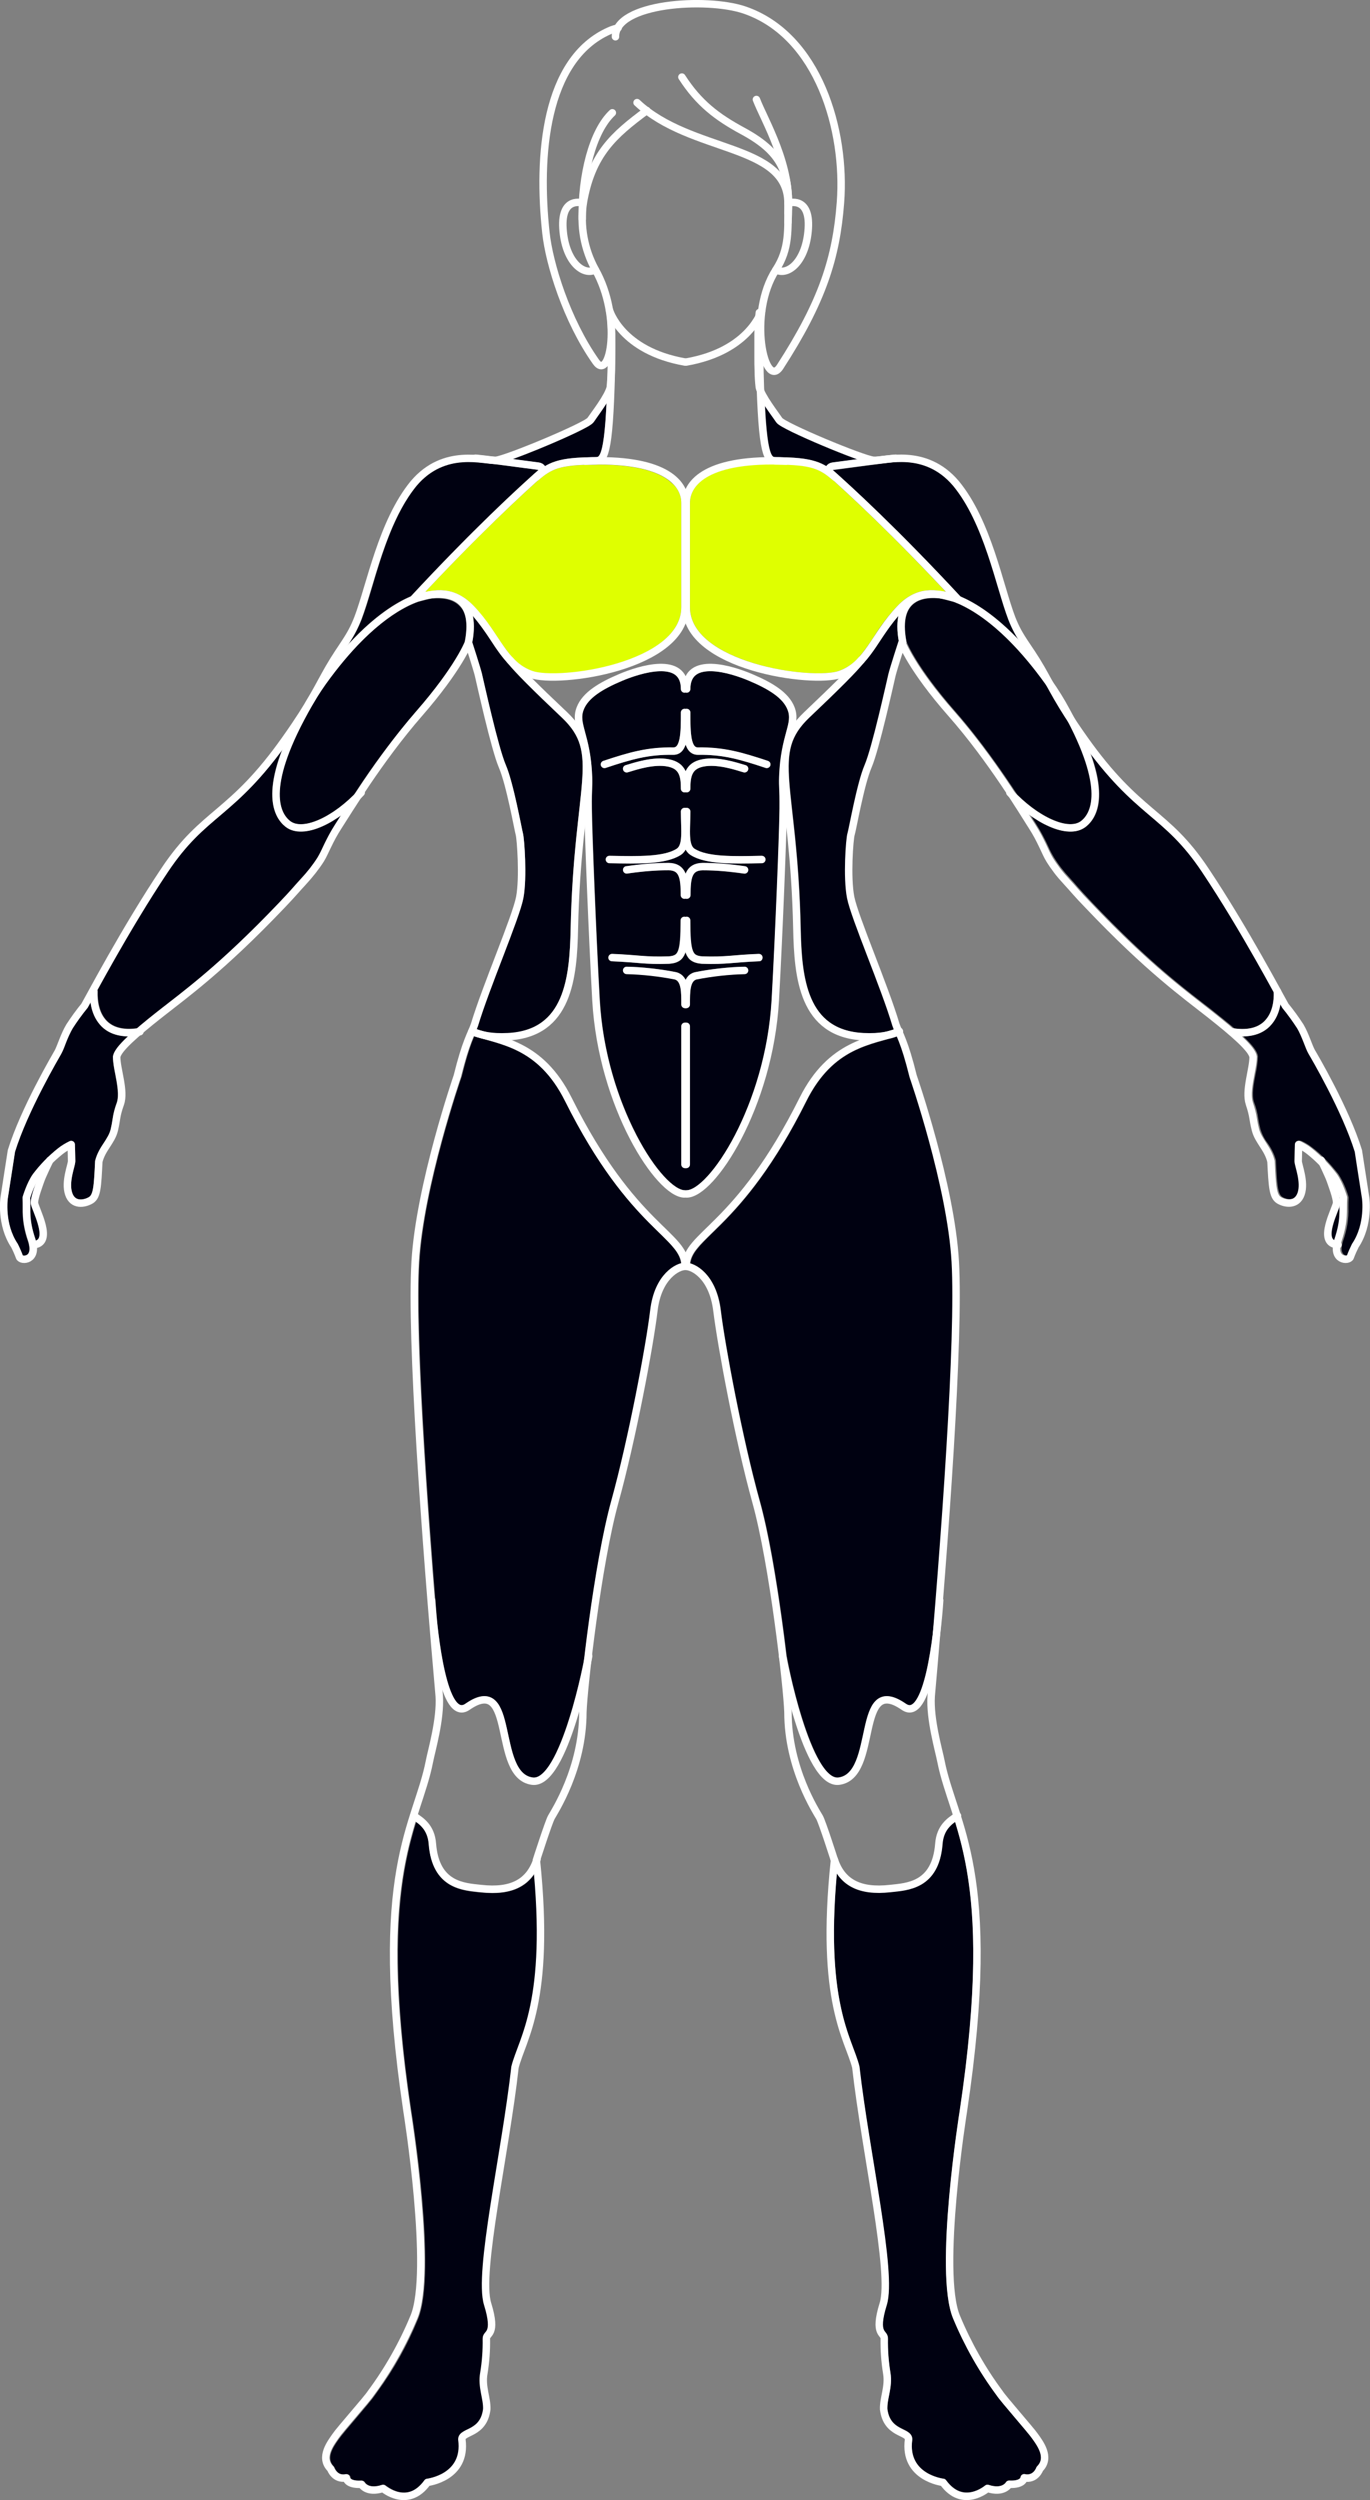 <?xml version="1.0" encoding="utf-8"?>
<!-- Generator: Adobe Illustrator 19.2.1, SVG Export Plug-In . SVG Version: 6.00 Build 0)  -->
<svg version="1.1" id="Layer_1" xmlns="http://www.w3.org/2000/svg" xmlns:xlink="http://www.w3.org/1999/xlink" x="0px" y="0px"
	 viewBox="0 0 660 1203.6" style="enable-background:new 0 0 660 1203.6;" xml:space="preserve">
<rect x="0" y="0" width="660" height="1203.6" fill="#808080" stroke="none"/>
<style type="text/css">
	.st0{fill:#000111;}
	.st1{fill:none;stroke:#FFFFFF;stroke-width:3.58;stroke-linecap:round;stroke-linejoin:round;}
	.st2{fill:#DFFF00;}
</style>
<title>figure-front-hip-thrust</title>
<g id="calves">
	<path class="st0" d="M499.7,1187.4c-0.2,0.2-0.3,0.4-0.4,0.6c-0.8,2.3-3.1,3.6-5.4,3.1c-0.6-0.2-1.1,0-1.6,0.3
		c-0.4,0.3-0.6,0.8-0.6,1.3c-0.2,0.6-1.5,1.7-5.4,1.5c-0.7,0-1.3,0.3-1.7,0.9c-0.1,0.1-2,3.3-8.2,1.2c-0.6-0.2-1.3-0.1-1.8,0.3
		c0,0-4.6,3.9-10,3.3c-3.3-0.4-6.2-2.4-8.8-5.9c-0.3-0.4-0.8-0.7-1.3-0.7c-0.1,0-7.9-1-12.2-6.5c-2.5-3.2-3.5-7.3-2.8-12.3v-0.2
		c0.1-2.6-2.3-3.8-4.4-4.8c-3-1.5-6.8-3.3-7.6-9.9c0-2.2,0.3-4.4,0.8-6.5c0.6-3.3,1.4-6.9,0.6-11.1c-0.9-5.4-1.3-10.8-1.2-16.2
		c0-1.1-0.4-2.2-1.2-3c-1-1.2-2.5-3.1,0.6-13.2s-1.2-36.8-6.2-67.7c-2.6-16-5.3-32.5-7-47.1v-0.2c-0.8-2.8-1.7-5.7-2.8-8.4
		c-4.7-12.7-12.5-33.5-8-84.3c4.1,6.2,10.8,9.2,20.2,9.2c1.8,0,3.7-0.1,5.8-0.3l1.2-0.1c8.3-0.9,22.2-2.4,23.7-23
		c0.2-4.4,2.5-8.4,6.1-10.8c7.3,23.8,14.3,59,2.3,139.2c-0.5,3.2-12.4,78.1-3.2,100.1c5.2,12.5,11.8,24.3,19.7,35.2
		c0.5,0.8,1,1.3,1.2,1.7c1,1.5,4.7,5.9,8.7,10.6c3.6,4.2,7.2,8.5,8.2,9.9c0.2,0.3,0.4,0.5,0.6,0.8
		C500.7,1178.7,503.5,1183.6,499.7,1187.4L499.7,1187.4L499.7,1187.4z"/>
	<path class="st0" d="M249.4,986.3c-1.1,2.7-2.1,5.5-2.8,8.4c0,0.1,0,0.2-0.1,0.2c-1.6,14.5-4.3,31.1-6.9,47.1
		c-5,30.8-9.4,57.5-6.2,67.7s1.5,12,0.6,13.2c-0.8,0.8-1.2,1.9-1.2,3c0.1,5.4-0.3,10.8-1.2,16.2c-0.7,4.2,0,7.8,0.6,11.1
		c0.5,2.1,0.8,4.3,0.8,6.5c-0.8,6.6-4.6,8.4-7.6,9.9c-2.1,1-4.4,2.2-4.4,4.8v0.2c0.7,5-0.3,9.1-2.8,12.3c-4.4,5.5-12.2,6.4-12.2,6.5
		c-0.5,0.1-1,0.3-1.3,0.7c-2.6,3.5-5.5,5.5-8.7,5.9c-5.3,0.6-9.9-3.3-10-3.3c-0.5-0.4-1.2-0.6-1.8-0.3c-6.2,2.1-8.1-1-8.2-1.1
		c-0.3-0.6-1-1-1.7-0.9c-3.9,0.2-5.2-0.8-5.4-1.5c0-0.5-0.2-1-0.6-1.3c-0.5-0.4-1-0.5-1.6-0.3c-3.8,0.8-5.2-2.7-5.4-3.1
		c-0.1-0.3-0.2-0.5-0.4-0.7c-3.8-3.8-0.9-8.7,2.1-12.9c0.2-0.3,0.4-0.6,0.6-0.8c1-1.4,4.6-5.7,8.2-9.9c4-4.7,7.7-9.1,8.7-10.6
		c0.3-0.4,0.7-1,1.2-1.7c8-10.9,14.6-22.7,19.7-35.2c9.2-21.9-2.7-96.9-3.2-100c-12-80.2-5-115.4,2.3-139.2c3.7,2.3,6,6.4,6.1,10.8
		c1.6,20.7,15.5,22.1,23.7,23l1.2,0.1c1.9,0.2,3.9,0.3,5.8,0.3c9.4,0,16-3,20.2-9.2C261.9,952.9,254.1,973.7,249.4,986.3
		L249.4,986.3L249.4,986.3z"/>
</g>
<g id="quads">
	<path class="st0" d="M450.9,770.3c-0.3,3-0.5,6.1-0.7,9v0.2c-1.9,19.6-5.9,38.9-11.1,41.3c-0.5,0.3-1.3,0.4-2.6-0.5
		c-4.9-3.3-8.8-4.4-11.9-3.2c-5.3,2-7,9.8-8.7,18c-2.1,9.7-4.2,19.7-11.8,20.7c-10.1,1.4-20.8-35.2-25.1-58.7l0,0
		c-2.8-23.4-7.5-55.3-12.9-74.5c-8.3-29.8-16.8-75-18.8-91.8c-1.8-14.9-9.8-21.2-14.7-22.5c0.6-4.9,4.3-8.5,10.6-14.7
		c10-9.7,26.6-26,45.3-63.4c11.1-22.2,25.8-26.2,38.8-29.8c0.2-0.1,0.5-0.1,0.7-0.2l0,0c1.3-0.2,2.6-0.6,3.8-1.1l0,0
		c0.2,0,0.3-0.1,0.5-0.1c1.5,3.5,3.4,8.6,6.1,19.6v0.2c0.2,0.5,18.1,52.6,20.2,88.8C460.5,639.7,455.4,714.6,450.9,770.3
		L450.9,770.3L450.9,770.3z"/>
	<path class="st0" d="M328.1,608.2c-4.9,1.4-12.9,7.6-14.7,22.5c-2,16.8-10.5,62-18.8,91.8c-5.3,19.2-10.1,51-12.9,74.5v0.1
		c-4.3,23.5-15,60.1-25.1,58.7c-7.6-1-9.7-11-11.8-20.7c-1.8-8.2-3.4-15.9-8.7-18c-3.2-1.2-7.1-0.2-11.9,3.2
		c-0.7,0.6-1.7,0.8-2.6,0.5c-5.2-2.4-9.1-21.5-11.1-41v-0.3c-4.6-56.4-10.4-138-8.4-172c2.1-36.3,20-88.3,20.2-88.8
		c0-0.1,0-0.1,0.1-0.2c2.7-11,4.6-16.1,6.1-19.6c0.2,0,0.3,0.1,0.5,0.1h0.1c1.2,0.4,2.5,0.8,3.8,1.1l0,0c0.2,0.1,0.5,0.1,0.7,0.2
		c13,3.6,27.7,7.6,38.8,29.8c18.7,37.4,35.4,53.7,45.3,63.4C323.8,599.7,327.5,603.3,328.1,608.2L328.1,608.2L328.1,608.2z"/>
</g>
<g id="obliques">
	<path class="st0" d="M430.2,493.8c0.2,0.6,0.4,1.2,0.7,1.8c-0.1,0-0.3,0.1-0.4,0.1l0,0c-1.1,0.3-2.2,0.6-3.4,1l0,0
		c-3.6,0.7-7.3,0.9-10.9,0.7c-27.1-1.3-29.9-25.5-30.4-50.3c-0.5-24.6-2.5-42.6-4-55.8c-2.8-25.1-3.8-34.5,8.3-46
		c14.9-14.1,22.2-21.5,26.2-26.4l0,0c2.8-3.2,5.4-6.7,7.6-10.3c2.7-4.2,5.6-8.3,8.9-12.1c-0.3,1.7-0.5,3.4-0.5,5.1
		c0,2.5,0.3,5,0.8,7.5c-0.7,2.2-4,12.3-4.7,15.3c-0.1,0.7-0.3,1.3-0.5,2c-5.1,22.6-8.8,36.6-11,41.6c-2.9,6.8-5.8,21-7.4,28.7
		c-0.4,2-0.8,3.8-0.9,4.3c-0.7,2.4-2.1,21.3-0.2,31.2c1,5.2,5.3,16.3,10.2,29.1C423,473,427.6,485,430.2,493.8L430.2,493.8
		L430.2,493.8z"/>
	<path class="st0" d="M278.9,391.4c-1.5,13.2-3.5,31.2-4,55.8s-3.3,49-30.4,50.3c-3.6,0.2-7.3,0-10.9-0.7h-0.1
		c-1.2-0.3-2.3-0.6-3.4-1H230c-0.1,0-0.3-0.1-0.4-0.1c0.2-0.6,0.5-1.2,0.7-1.9c2.6-8.7,7.2-20.8,11.6-32.4
		c4.9-12.9,9.2-23.9,10.2-29.1c1.9-10,0.5-28.8-0.2-31.2c-0.1-0.4-0.5-2.2-0.9-4.3c-1.6-7.6-4.5-21.9-7.4-28.7
		c-2.2-5-5.9-19-11-41.6c-0.2-0.7-0.3-1.3-0.4-2c-0.7-3-4-13.1-4.7-15.3c0.9-4.1,1-8.4,0.3-12.6c3.2,3.8,6.2,7.9,8.9,12.1
		c2.2,3.6,4.8,7.1,7.6,10.3l0.1,0.1l0.1,0.1c4,4.9,11.4,12.3,26.2,26.4C282.7,356.9,281.7,366.3,278.9,391.4L278.9,391.4
		L278.9,391.4z"/>
</g>
<g id="abdominals">
	<path class="st0" d="M378.7,352.6c1.3-4.7,2-7.5,0.7-10.9c-2-5.1-7.7-9.4-18.6-14c-8.7-3.7-19.9-6.4-25.1-3.1
		c-2.1,1.4-3.1,3.7-3.1,7.1c0,1-0.8,1.8-1.8,1.8l0,0l0,0c-0.2,0-0.4,0-0.5-0.1c-0.2,0-0.3,0.1-0.5,0.1c-1,0-1.8-0.8-1.8-1.8l0,0l0,0
		c0-3.4-1-5.7-3.1-7.1c-5.2-3.3-16.3-0.5-25.1,3.1c-10.9,4.6-16.7,8.9-18.6,14c-1.3,3.4-0.5,6.2,0.7,10.9c2,7,3.2,14.2,3.4,21.4
		c0.1,2.6,0,3.8,0,5.5s-0.2,4.3-0.1,9.8c0.1,11.3,2,59.8,3.8,92.1c1.3,22.7,7.3,44.9,17.7,65.1c9,17.4,18.5,26.5,23.2,26.5
		c0.2,0,0.4,0,0.5,0.1c0.2,0,0.3-0.1,0.5-0.1c4.7,0,14.1-9.1,23.2-26.5c10.4-20.2,16.4-42.4,17.7-65.1c1.8-32.4,3.8-80.9,3.8-92.1
		c0-5.6-0.1-8-0.1-9.8c-0.1-1.8-0.1-3.7,0-5.5C375.7,366.8,376.8,359.6,378.7,352.6z M332.4,560.6c0,1-0.8,1.8-1.8,1.8l0,0H330
		c-1,0-1.8-0.8-1.8-1.8l0,0l0,0v-66.5c0-1,0.8-1.8,1.8-1.8l0,0h0.6c1,0,1.8,0.8,1.8,1.8l0,0l0,0V560.6L332.4,560.6z M358.6,468.9
		c-7.7,0.2-15.4,1-23,2.5c-3.2,0.8-3.2,6.4-3.2,11.3v0.8c0,1-0.8,1.8-1.8,1.8l0,0H330c-1,0-1.8-0.8-1.8-1.8l0,0l0,0v-0.8
		c0-4.9,0-10.5-3.2-11.3c-4.6-1.2-17.9-2.7-23-2.5c-1,0-1.8-0.7-1.9-1.7c0-1,0.8-1.8,1.8-1.8l0,0l0,0c5.4-0.1,19.1,1.4,24,2.7
		c1.9,0.5,3.5,1.8,4.4,3.6c0.8-1.8,2.4-3.2,4.4-3.6c4.9-1.3,18.6-2.8,24-2.7c1,0,1.7,0.8,1.7,1.8S359.6,469,358.6,468.9L358.6,468.9
		L358.6,468.9z M365.7,462.8c-4.8,0.2-8.2,0.5-11.2,0.7c-3.7,0.3-6.9,0.6-11.4,0.6c-1.5,0-3.1,0-5-0.1H338c-4.3-0.4-6.6-1.9-7.8-5.4
		c-1.2,3.5-3.5,5.1-7.8,5.4h-0.1c-1.9,0.1-3.5,0.1-5,0.1c-4.6,0-7.7-0.3-11.4-0.6c-3-0.2-6.4-0.5-11.2-0.7c-0.9,0-1.7-0.8-1.7-1.7
		l0,0c0,0,0,0,0-0.1c0.1-1,0.9-1.8,1.9-1.7l0,0c4.9,0.2,8.3,0.5,11.3,0.7c5.3,0.5,10.6,0.7,15.9,0.5c4.4-0.4,5.7-1.3,5.7-17.3
		c0-1,0.8-1.8,1.8-1.8l0,0l0,0c0.2,0,0.4,0,0.5,0.1c0.2,0,0.3-0.1,0.5-0.1c1,0,1.8,0.8,1.8,1.8l0,0l0,0c0,16,1.3,16.9,5.7,17.3
		c5.3,0.2,10.6,0,15.9-0.5c3-0.3,6.4-0.5,11.3-0.7c1,0,1.8,0.7,1.9,1.7c0.2,0.8-0.3,1.6-1,1.8C366,462.8,365.9,462.8,365.7,462.8
		L365.7,462.8L365.7,462.8z M301.7,417.1c6.8-1,13.6-1.5,20.5-1.6c4.6,0.1,6.9,2.1,8.1,5c1.2-2.9,3.6-4.9,8.1-5
		c7.3-0.1,15.6,1,20.5,1.6c0.9,0.1,1.6,0.9,1.5,1.8c0,0.1,0,0.1,0,0.2c-0.1,1-1,1.6-2,1.5c-4.8-0.6-12.9-1.7-20-1.6
		c-4.6,0.1-5.8,2.5-5.8,12c0,1-0.8,1.8-1.8,1.8l0,0l0,0c-0.2,0-0.4,0-0.5-0.1c-0.2,0-0.3,0.1-0.5,0.1c-1,0-1.8-0.8-1.8-1.8
		c0,0,0,0,0-0.1l0,0c0-9.4-1.2-11.9-5.8-12c-7.1-0.1-15.1,1-20,1.6c-0.9,0.2-1.8-0.5-2-1.4l0,0V419c-0.2-0.9,0.4-1.8,1.3-2l0,0
		L301.7,417.1L301.7,417.1L301.7,417.1z M367,415.5h-1.3c-3.1,0.1-6.1,0.1-9,0.1c-9.9,0-18.7-0.6-24.1-4.1c-1-0.6-1.8-1.5-2.3-2.5
		c-0.5,1-1.3,1.9-2.3,2.5c-5.4,3.5-14.2,4.1-24.1,4.1c-2.9,0-6,0-9-0.1h-1.3c-1,0-1.8-0.8-1.8-1.8l0,0l0,0c0-1,0.8-1.7,1.8-1.7l0,0
		h1.4c12.9,0.2,25,0.5,31-3.4c2.4-1.6,2.3-6.6,2.1-12.5c0-1.7-0.1-3.5-0.1-5.4c0-1,0.8-1.8,1.8-1.8l0,0l0,0c0.2,0,0.4,0,0.5,0.1
		c0.2,0,0.3-0.1,0.5-0.1c1,0,1.8,0.8,1.8,1.8l0,0l0,0c0,1.9-0.1,3.7-0.1,5.4c-0.2,5.9-0.3,10.9,2.1,12.5c6,3.9,18.2,3.7,31,3.4h1.3
		c1,0,1.8,0.7,1.9,1.7C368.8,414.7,368,415.5,367,415.5L367,415.5L367,415.5L367,415.5z M301.4,368.4l1.1-0.3
		c4.8-1.5,13-3.9,19.9-2.5c4.4,0.9,6.7,3,7.9,5.7c1.2-2.7,3.5-4.9,7.9-5.7c7-1.4,15,1.1,19.9,2.5l1.1,0.3c0.9,0.2,1.5,1.2,1.2,2.1
		v0.1c-0.3,0.9-1.3,1.5-2.3,1.2l-1.1-0.3c-4.5-1.4-12.1-3.6-18.1-2.5c-5.3,1-6.3,4.4-6.3,10.7c0,1-0.8,1.8-1.8,1.8l0,0l0,0
		c-0.2,0-0.4,0-0.5-0.1c-0.2,0-0.3,0.1-0.5,0.1c-1,0-1.8-0.8-1.8-1.8l0,0l0,0c0-6.3-1-9.7-6.3-10.7c-6-1.2-13.6,1.1-18.1,2.5
		l-1.1,0.3c-0.9,0.3-2-0.2-2.3-1.1v-0.1c-0.3-0.9,0.1-1.8,1-2.1l0,0L301.4,368.4L301.4,368.4L301.4,368.4z M371.1,368.6
		c-0.3,0.7-1,1.1-1.7,1.2c-0.2,0-0.4,0-0.6-0.1c-12.2-4.1-20.5-6.5-32.6-6.3c-3.1,0-4.9-1.9-5.9-4.9c-1,3-2.7,4.9-5.9,4.9
		c-12.1-0.3-20.4,2.2-32.6,6.3c-0.2,0.1-0.4,0.1-0.6,0.1c-1,0-1.8-0.8-1.8-1.7c0-0.7,0.5-1.4,1.2-1.7c12.6-4.2,21.2-6.7,33.9-6.4
		c3.5,0,3.5-9,3.5-16.9c0-1,0.8-1.8,1.8-1.8l0,0l0,0c0.2,0,0.4,0,0.5,0.1c0.2,0,0.3-0.1,0.5-0.1c1,0,1.8,0.8,1.8,1.8l0,0l0,0
		c0,7.9,0,16.9,3.5,16.9c12.6-0.3,21.2,2.2,33.8,6.4C370.8,366.6,371.4,367.6,371.1,368.6L371.1,368.6L371.1,368.6L371.1,368.6z"/>
</g>
<g id="hands">
	<path class="st0" d="M645.8,579c0,0.9-0.4,2.1-1.4,4.4c-1.4,3.6-4,10.4-2.3,13c0.3,0.4,0.7,0.8,1.2,0.9c0.1-0.3,0.2-0.5,0.2-0.8
		c1.8-4.9,2.6-10.1,2.4-15.3c0-1.4,0-2.8,0.1-4.5c-0.7-2-1.4-4-2.3-5.9C644.9,574.1,645.8,577.1,645.8,579L645.8,579L645.8,579z"/>
	<path class="st0" d="M656.8,576.9c-1.4-8.9-3.3-21-3.5-22.4c-5.8-18.7-19.6-42.6-22.3-47.2c-0.8-1.4-1.4-3-2-4.5
		c-1-2.7-2.2-5.3-3.6-7.8c-2.4-3.9-7-9.7-7-9.7c-0.1-0.1-0.1-0.1-0.1-0.2c-0.3-0.5-0.7-1.3-1.3-2.4c-0.5,4.3-2.3,8.3-5.3,11.4
		c-3.1,3.1-7.5,4.8-12.8,4.8c4.7,4.4,6.8,7.3,7.1,9.5v0.3c-0.1,2.8-0.5,5.6-1.1,8.3c-0.9,4.8-2,10.2-0.7,13.8c1,2.5,1.6,5.2,2,7.9
		c0.2,1.6,0.6,3.2,1,4.8c0.7,2.4,1.8,4.6,3.3,6.6c1.9,2.6,3.4,5.5,4.2,8.6v0.3c0.5,10.9,0.8,15.8,3,17.2c1.6,1,3.6,1.4,5.4,0.9
		c1.3-0.5,2.3-1.6,2.6-3c1.3-3.8-0.1-9-0.9-12.1c-0.3-1-0.5-2-0.6-3.1c0-2,0.2-7.8,0.2-8c0-0.6,0.3-1.2,0.9-1.5
		c0.5-0.3,1.1-0.3,1.7-0.1c2,0.9,3.9,2.1,5.6,3.5c6.5,4.9,11.9,12.2,12.2,12.5c2.1,3.3,3.7,6.9,4.8,10.7c0,0.2,0.1,0.4,0.1,0.6
		c-0.1,1.7-0.1,3.2-0.1,4.6c0.2,5.5-0.7,11.1-2.6,16.3c-1,3.2-0.9,5.5,0.5,6.5c0.6,0.5,1.3,0.6,2,0.3c0.7-1.9,1.5-3.7,2.4-5.5
		c0-0.1,0.1-0.1,0.1-0.2C658.4,589.1,656.8,577,656.8,576.9L656.8,576.9L656.8,576.9z"/>
	<path class="st0" d="M14.8,579c0-1.9,0.9-5,2.1-8.4c-0.9,2-1.7,4-2.3,6.1c0.1,1.7,0.1,3.1,0.1,4.5c-0.2,5.2,0.6,10.4,2.4,15.3
		c0.1,0.3,0.2,0.5,0.2,0.8c0.5-0.1,0.9-0.5,1.2-0.9c1.7-2.6-0.9-9.3-2.3-13C15.2,581.1,14.8,579.9,14.8,579L14.8,579L14.8,579z"/>
	<path class="st0" d="M61.7,498.9c-5.3-0.1-9.7-1.7-12.8-4.8c-2.9-3.1-4.8-7.1-5.3-11.4c-0.6,1.1-1,1.9-1.3,2.4
		c0,0.1-0.1,0.2-0.2,0.2c-2.5,3.1-4.9,6.3-7,9.7c-1.4,2.5-2.6,5.1-3.6,7.8c-0.5,1.6-1.2,3.1-2,4.5c-2.7,4.6-16.5,28.5-22.3,47.2
		C7,555.9,5.2,568,3.7,577c0,0.1-1.7,12.2,4.7,21.8c0.1,0,0.1,0.1,0.1,0.2c0.9,1.8,1.7,3.6,2.4,5.5c0.7,0.2,1.5,0.1,2.1-0.3
		c1.3-0.9,1.5-3.3,0.5-6.5c-1.9-5.2-2.8-10.8-2.6-16.3c0-1.4,0-2.9-0.1-4.6c0-0.2,0-0.4,0.1-0.6c0.1-0.3,2-6.7,4.8-10.7
		c3.5-4.7,7.6-8.9,12.2-12.5c1.8-1.3,3.6-2.5,5.6-3.5c0.5-0.3,1.2-0.2,1.7,0.1s0.9,0.9,0.9,1.5c0,0.3,0.2,6.1,0.2,8
		c-0.1,1-0.3,2.1-0.6,3.1c-0.8,3.1-2.2,8.3-0.9,12.1c0.3,1.4,1.3,2.5,2.6,3c1.8,0.5,3.8,0.1,5.4-0.9c2.2-1.4,2.5-6.3,3-17.2v-0.3
		c0.8-3.1,2.3-6,4.2-8.6c1.4-2.2,2.8-4.2,3.3-6.6c0.5-2.1,0.7-3.5,0.9-4.8c0.4-2.7,1-5.4,2-7.9c1.2-3.5,0.2-9-0.7-13.8
		c-0.6-2.7-1-5.5-1.1-8.3v-0.3C54.8,506.2,57,503.3,61.7,498.9L61.7,498.9L61.7,498.9z"/>
</g>
<g id="forearms">
	<path class="st0" d="M613.6,477.3c0.2,4.3-0.5,10.3-4.5,14.3s-9.8,4.1-14.4,3.5l0,0c-2.8-2.4-6.2-5.1-10.2-8.3
		c-1.4-1.1-2.9-2.3-4.5-3.5c-11.9-9.2-28.2-21.8-53.8-48.7c-3.8-4-5.3-5.7-7-7.6c-1-1.2-2.1-2.4-3.8-4.3c-2.9-3.1-5.5-6.4-7.7-10
		c-0.9-1.5-1.8-3.1-2.5-4.8c-1.8-3.9-3.8-7.7-6.1-11.3c-0.6-0.9-1.4-2.2-2.4-3.8c0-0.1-0.1-0.1-0.1-0.2c6.6,4.6,13.5,7.7,19.2,7.7
		c2.7,0.1,5.4-0.8,7.5-2.4c4.9-3.9,10.4-13.4,1.7-36.4c12.1,16.2,21.5,24.2,29.8,31.3c8.5,7.3,15.9,13.5,24.9,27
		c14.2,21.2,27.2,44.6,34,56.9C613.6,476.9,613.6,477.1,613.6,477.3L613.6,477.3L613.6,477.3z"/>
	<path class="st0" d="M164.1,392.6c-0.1,0-0.1,0.1-0.1,0.2c-1,1.6-1.8,2.9-2.4,3.8c-2.3,3.6-4.3,7.4-6.1,11.3
		c-0.7,1.7-1.6,3.3-2.5,4.8c-2.2,3.6-4.8,6.9-7.7,9.9c-1.7,1.9-2.8,3.1-3.8,4.3c-1.7,2-3.2,3.6-7,7.6c-25.7,27-41.9,39.5-53.8,48.7
		c-1.6,1.2-3.1,2.4-4.5,3.5c-4,3.1-7.4,5.9-10.2,8.3l0,0c-4.7,0.6-10.5,0.4-14.4-3.5s-4.6-10-4.5-14.3c0-0.2,0-0.4-0.1-0.6
		c6.7-12.2,19.8-35.7,34-56.9c9-13.4,16.3-19.7,24.9-27c8.3-7.1,17.7-15.1,29.8-31.3c-8.7,23-3.1,32.6,1.7,36.4
		c2.2,1.6,4.8,2.5,7.5,2.4C150.6,400.3,157.5,397.3,164.1,392.6L164.1,392.6L164.1,392.6z"/>
</g>
<path class="st0" d="M223.9,308.8L223.9,308.8c-0.5,1.4-5.7,13.4-23.4,33.6c-10.9,12.7-20.9,26.1-30,40.2l0,0
	c-11.6,11.6-25.1,17.2-30.9,12.7c-4.2-3.3-11.8-15,8.6-52c0.1-0.3,0.3-0.5,0.4-0.8l0,0v-0.1c1.6-2.5,2.9-4.8,4.1-6.9l0,0
	c1.3-2,2.6-4.1,4-6l0.1-0.1c19.9-27.6,36.3-36.7,44.8-39.7l1.2-0.3c1.6-0.4,3.3-0.9,5.1-1.2l0,0c4.3-0.4,9.9-0.1,13.3,3.4
	C224.7,294.7,225.5,300.6,223.9,308.8L223.9,308.8L223.9,308.8z"/>
<path class="st0" d="M521,395.2c-5.8,4.5-19.3-1.1-30.9-12.6l0,0c-7.3-11.1-17.8-26.3-30-40.2c-17.9-20.4-23-32.4-23.4-33.6l0,0
	c-1.5-8.1-0.7-14,2.6-17.3c3.4-3.5,8.9-3.8,13.2-3.4l0,0c1.8,0.3,3.5,0.8,5.1,1.2l1.3,0.3h0.1c8.5,3,24.9,12.2,44.7,39.7l0.1,0.1
	c1.4,2,2.8,4,4.1,6.1l0,0c1.2,2.1,2.6,4.4,4.1,7l0,0c0,0.1,0,0.1,0.1,0.1c0.1,0.2,0.3,0.5,0.4,0.7
	C532.8,380.2,525.2,391.9,521,395.2L521,395.2L521,395.2z"/>
<path class="st1" d="M225.7,309.3L225.7,309.3c4.5-23.3-10.8-23.9-18.4-23s-27.4,8.1-51.7,41.9l0,0c-3.2,4.5-6.2,9.3-8.8,14.2
	c-20.8,37.7-13.3,50.1-8.2,54.2c7.3,5.8,23.1-1.7,35.4-15"/>
<g id="chest">
	<path class="st2" d="M455.6,284.9c-0.7-0.2-1.4-0.3-2.1-0.3c-0.2,0-0.4,0-0.6-0.1c-5.9-1-13.3-0.5-20.7,7.3
		c-4.3,4.6-8.1,9.6-11.4,15c-2.2,3.4-4.6,6.7-7.2,9.8l0,0l-0.2,0.2l0,0c-2.5,2.8-5.7,4.9-9.3,6.2c-9.3,3.3-42.1-0.2-60-12.3
		c-7.8-5.3-11.7-11.5-11.7-18.5v-50.1c0-3.8,1.7-7.3,4.5-9.8c4.5-4.2,14.3-8.9,35.7-8.8c0.4,0,0.8,0.1,1.1,0.1h4.8
		c13.5,0.4,17.1,2.9,22.6,7.4l0,0C411.7,240.6,430.7,258.3,455.6,284.9L455.6,284.9L455.6,284.9z"/>
	<path class="st2" d="M328.2,242.2v50.1c0,7-4,13.2-11.7,18.5c-17.8,12.1-50.7,15.6-60,12.3c-3.5-1.3-6.7-3.4-9.3-6.2l-0.1-0.1
		l-0.2-0.2l0,0c-2.6-3.1-5-6.4-7.2-9.8c-3.4-5.3-7.2-10.3-11.4-15c-7.4-7.8-14.8-8.3-20.7-7.3l0,0c-0.2,0-0.4,0-0.6,0.1
		c-0.6,0.1-1.3,0.2-2.1,0.3c24.9-26.5,43.9-44.3,54.4-53.7l0,0c5.5-4.6,9.1-7,22.6-7.4h4.8c0.4,0,0.7,0,1.1-0.1
		c21.5-0.1,31.3,4.6,35.7,8.8C326.5,234.8,328.2,238.4,328.2,242.2L328.2,242.2L328.2,242.2z"/>
</g>
<g id="front-shoulders">
	<path class="st0" d="M492.4,309.7c-12.3-13.3-22.6-19.6-29.7-22.5l0,0c-29.3-31.5-51-51.5-61.5-60.8c0.1-0.1,0.3-0.1,0.4-0.1
		c21.2-2.9,27.6-3.6,29.4-3.8h0.6c8-0.5,19.1,0.6,28.2,11.3c11,13.3,16.9,33.1,21.6,49c1.7,5.8,3.4,11.2,5,15.5
		C488,302.3,490,306.1,492.4,309.7L492.4,309.7z"/>
	<path class="st0" d="M259.4,226.3c-0.7,0.6-1.5,1.4-2.4,2.1l-0.1,0.1c-11.2,10-31.8,29.3-58.9,58.5c-7.1,3-17.4,9.3-29.7,22.6
		c2.4-3.6,4.4-7.5,6-11.5c1.6-4.3,3.3-9.7,5-15.5c4.7-15.9,10.6-35.6,21.6-48.9c9.3-10.9,20.5-11.9,28.6-11.3h0.1
		c1.4,0.1,7.2,0.8,29.6,3.8C259.3,226.3,259.4,226.3,259.4,226.3L259.4,226.3L259.4,226.3z"/>
</g>
<g id="traps">
	<path class="st0" d="M413.9,221c-3.6,0.5-7.9,1-12.8,1.7c-1.2,0.1-2.3,0.8-3,1.8c-4.4-2.6-9.6-4-19.4-4.3h-0.4
		c-1.8-0.1-3.5-0.1-5.2-0.1c-0.9-0.2-1.7-1.1-2.5-4.8c-0.9-4.1-1.6-10.9-2.1-21.2c1.5,2.5,3.3,4.9,4.7,6.9c0.6,0.9,1.2,1.6,1.5,2.2
		C376.5,206,400.8,216.4,413.9,221L413.9,221L413.9,221z"/>
	<path class="st0" d="M292.2,194.1c-0.5,10.3-1.2,17.1-2.1,21.2c-0.8,3.7-1.7,4.6-2.5,4.8c-1.7,0-3.4,0-5.2,0.1H282
		c-9.9,0.3-15,1.6-19.4,4.3c-0.7-1-1.8-1.6-3-1.8c-4.9-0.7-9.2-1.2-12.8-1.7c13.1-4.6,37.4-15.1,39.3-17.8c0.4-0.5,0.9-1.3,1.5-2.2
		C288.9,199.1,290.7,196.6,292.2,194.1z"/>
</g>
<g id="body">
	<path class="st1" d="M45.2,477.3c-0.2,4.9,0.6,11.2,5,15.6c4.8,4.8,12.1,4.7,17.2,3.8l0,0"/>
	<path class="st1" d="M229.1,220.6c0,0,1.8,0,30.2,3.8c1.8,0.2,2.8,1.9,1.4,3.1c-9.4,8.3-31.6,28.7-61.7,61.1"/>
	<path class="st1" d="M294.6,160.7v1.2c0.1,2.6,0.1,5.8,0,9.4v0.4c0,2.5-0.1,4.9-0.1,7.2v0.3c-1,40.4-3.5,42.7-7.7,42.7
		c-17.9,0-22,2.4-28.6,7.9"/>
	<path class="st1" d="M200.9,287.9c6.4-1.6,16.1-5.4,26.1,5.1c12.5,13.1,15.4,26.9,28.9,31.7c13.1,4.7,74.1-3.6,74.1-32.4v-50.1
		c0-10.4-10.9-21.8-48-20.2"/>
	<path class="st1" d="M245.7,317.8l0.1,0.1c4.1,5,11.8,12.7,26.1,26.2c19.6,18.6,6.3,33.1,4.8,103c-0.5,23.2-2.7,50.6-32.1,52
		c-7.9,0.4-13.4-0.8-17.2-2.7"/>
	<path class="st1" d="M227.3,496.7c13.7,4.5,33,5.6,46.5,32.6c31.5,63,56.3,64.7,56.3,80.3"/>
	<path class="st1" d="M283.6,797.3c0,0-11.5,62.4-27.2,60.2c-19.5-2.7-7.4-52.3-31.2-35.8c-11.6,8-16.2-34.6-17.3-51.3"/>
	<path class="st1" d="M199.3,874.2c3.7,2.4,8.4,5.5,9,13.5c1.6,20.2,15.3,20.6,23.4,21.5c15,1.7,23.4-3.1,27-14"/>
	<path class="st1" d="M329.8,331.7c0-16.4-22-9.3-30.7-5.6c-9.5,4-17.1,8.5-19.6,15c-3,7.8,3.3,12.6,4,33c0.2,5.3-0.3,4.6-0.2,15.2
		c0.1,11.1,2,59.8,3.8,92.2c2.9,51.1,30.5,93.3,42.7,93.3"/>
	<path class="st1" d="M291.2,368c12.4-4.1,20.9-6.6,33.2-6.4c5.4,0,5.4-9,5.4-18.6"/>
	<path class="st1" d="M293.6,413.8c13.8,0.3,26.7,0.6,33.4-3.7c4.1-2.7,2.8-10.3,2.8-19.4"/>
	<path class="st1" d="M294.9,461c12.8,0.5,15.4,1.6,27.4,1.2c6.4-0.5,7.4-3.7,7.4-19.1"/>
	<path class="st1" d="M301.9,370.1c4.3-1.3,13-4.2,20.1-2.8s7.8,6.5,7.8,12.4"/>
	<path class="st1" d="M301.9,418.8c6.7-1,13.4-1.6,20.2-1.6c6.9,0.1,7.6,5.4,7.6,13.7"/>
	<line class="st1" x1="330" y1="494.1" x2="330" y2="560.6"/>
	<path class="st1" d="M301.9,467.2c7.9,0.2,15.8,1.1,23.5,2.6c4.8,1.2,4.6,8,4.6,13.8"/>
	<path class="st1" d="M24,558.6c0,0-3.5,7.2-4.3,9.5s-3.1,8.3-3.1,10.9s10,19.7-0.7,20.3"/>
	<path class="st1" d="M434.9,309.3L434.9,309.3c-4.5-23.3,10.8-23.9,18.4-23s27.4,8.1,51.7,41.9l0,0c3.2,4.5,6.2,9.3,8.8,14.2
		c20.8,37.7,13.3,50.1,8.2,54.2c-7.3,5.8-23.1-1.7-35.5-15"/>
	<path class="st1" d="M615.4,477.3c0.2,4.9-0.6,11.2-5,15.6c-4.8,4.8-12.1,4.7-17.2,3.8l0,0"/>
	<path class="st1" d="M431.5,220.6c0,0-1.8,0-30.2,3.8c-1.8,0.2-2.8,1.9-1.4,3.1c9.4,8.3,31.6,28.7,61.7,61.1"/>
	<path class="st1" d="M366,160.7v1.2c-0.1,2.6-0.1,5.8,0,9.4v0.4c0,2.5,0.1,4.9,0.1,7.2v0.3c1,40.4,3.5,42.7,7.7,42.7
		c17.9,0,22,2.4,28.6,7.9"/>
	<path class="st1" d="M459.7,287.9c-6.4-1.6-16.1-5.4-26.1,5.1c-12.5,13.1-15.4,26.9-28.9,31.7c-13.1,4.7-74.1-3.6-74.1-32.4v-50.1
		c0-10.4,10.9-21.8,48-20.2"/>
	<path class="st1" d="M414.9,317.8c0,0.1,0,0.1-0.1,0.1l0,0c-4.1,5-11.9,12.7-26.1,26.2c-19.6,18.6-6.3,33.1-4.8,103
		c0.5,23.2,2.7,50.6,32.1,52c7.9,0.4,13.4-0.8,17.2-2.7"/>
	<path class="st1" d="M433.3,496.7c-13.7,4.5-33,5.6-46.5,32.6c-31.5,63-56.3,64.7-56.3,80.3"/>
	<path class="st1" d="M377,797.3c0,0,11.5,62.4,27.2,60.2c19.5-2.7,7.4-52.3,31.2-35.8c11.6,8,16.2-34.6,17.3-51.3"/>
	<path class="st1" d="M461.3,874.2c-3.7,2.4-8.4,5.5-9,13.5c-1.6,20.2-15.3,20.6-23.4,21.5c-15,1.7-23.4-3.1-27-14"/>
	<path class="st1" d="M330.8,331.7c0-16.4,22-9.3,30.7-5.6c9.5,4,17.1,8.5,19.6,15c3,7.8-3.3,12.6-4,33c-0.2,5.3,0.3,4.6,0.2,15.2
		c-0.1,11.1-2,59.8-3.8,92.2c-2.9,51.1-30.5,93.3-42.7,93.3"/>
	<path class="st1" d="M369.4,368c-12.4-4.1-20.9-6.6-33.2-6.4c-5.4,0-5.4-9-5.4-18.6"/>
	<path class="st1" d="M367,413.8c-13.8,0.3-26.7,0.6-33.4-3.7c-4.1-2.7-2.8-10.3-2.8-19.4"/>
	<path class="st1" d="M365.6,461c-12.8,0.5-15.4,1.6-27.4,1.2c-6.4-0.5-7.4-3.7-7.4-19.1"/>
	<path class="st1" d="M358.7,370.1c-4.3-1.3-13-4.2-20.1-2.8s-7.8,6.5-7.8,12.4"/>
	<path class="st1" d="M358.7,418.8c-6.7-1-13.4-1.6-20.2-1.6c-6.9,0.1-7.6,5.4-7.6,13.7"/>
	<line class="st1" x1="330.6" y1="494.1" x2="330.6" y2="560.6"/>
	<path class="st1" d="M358.7,467.2c-7.9,0.2-15.8,1.1-23.5,2.6c-4.8,1.2-4.6,8-4.6,13.8"/>
	<path class="st1" d="M636.5,558.6c0,0,3.5,7.2,4.3,9.5s3.1,8.3,3.1,10.9s-10,19.7,0.7,20.3"/>
	<path class="st1" d="M330.6,609.7c2.9,0,12.7,4.3,14.8,21.3s10.5,62.1,18.8,92s15,89.1,15.4,101.3c0,27.2,13.8,48.1,15.2,50.6
		s7.2,20.7,7.2,20.7c-7.2,68.5,6.9,86,10.3,99.6c4.7,41.5,17.9,98.9,13.2,114s0.7,13.7,0.5,16.7c-0.1,5.6,0.3,11.1,1.2,16.6
		c1.1,6.7-1.7,12-1.5,17.4c1.5,12.1,12.1,10.5,12,14.5c-2.5,18.5,16.6,20.7,16.6,20.7c9.5,13.2,21.4,2.9,21.4,2.9
		c7.9,2.6,10.4-2,10.4-2c7.1,0.4,7.3-3.1,7.3-3.1c5.6,1.2,7.5-4.3,7.5-4.3c5.6-5.6-0.3-12.9-2.4-15.9s-15.1-17.7-16.9-20.5
		c-8.4-11.3-15.4-23.7-20.8-36.7c-9.1-21.8,3.3-99.1,3.3-99.1c17.4-116.2-4.7-137.7-10.8-168.5c-1-5.2-5.4-20.1-4.7-31.3
		c6.7-75.6,13.7-172.3,11.6-209.2s-20.3-89.3-20.3-89.3c-4.2-17-6.6-20-8.3-24.8c-5.4-18.3-19.9-51.6-21.8-61.3s-0.5-28.3,0.2-30.4
		s4.5-24.1,8.2-32.7s10.7-40.6,11.5-43.9s4.8-15.6,4.8-15.6s4.5,12.3,23.8,34.2s34.6,47.6,38.8,54.1c4.5,6.9,6.4,12.7,8.5,16.1
		c2.3,3.7,4.9,7.1,7.8,10.2c4.7,5.1,4.8,5.6,10.9,11.9c29.2,30.7,46.6,43,58.5,52.4s20.3,16.7,20.9,20.5c0,6-3.9,16.3-1.8,22.6
		s1.5,7,2.9,12.5s6.1,9.1,7.5,15.3c0.6,12.1,0.9,16.8,3.8,18.6s8.7,2.8,10.7-3s-1.4-13.8-1.4-15.8s0.2-8,0.2-8
		c1.8,0.9,3.6,1.9,5.2,3.2c4.4,3.5,8.4,7.6,11.8,12.1c2.7,3.8,4.6,10.2,4.6,10.2c-0.4,7.2,0.7,10.4-2.6,20.5s5.2,10.3,5.9,8.2
		c0.7-1.9,1.5-3.7,2.4-5.5c6.9-10.3,5-23,5-23c-1.5-9.5-3.5-22.6-3.5-22.6c-6.2-20-21.2-45.5-22.5-47.7s-3.1-8.3-5.5-12.3
		c-2.2-3.4-4.6-6.7-7.2-9.9c-2.5-4.3-19.5-36.7-38.6-65.3s-32-26-58.4-63.3c-12.4-17.5-15.2-24.4-20.8-34.1
		c-6.2-10.7-10.3-14.3-14-23.9c-6-15.7-11.5-46.3-26.9-64.9c-14.9-17.5-34.4-10.7-39.6-11.1s-43.6-16.4-45.5-19.3
		s-8.5-11.3-9.6-15.8c-0.3-2.7-0.5-5.5-0.5-8.2l0,0c-0.1-2-0.1-4.1-0.1-6.4V161c0-3.5,0.2-7,0.6-10.5"/>
	<path class="st1" d="M379.6,97.8c0,0,10.8-3.7,9.8,12.2s-9.8,23-15.6,19.9"/>
	<path class="st1" d="M281,97.8c0,0-10.8-3.7-9.8,12.2s9.8,23,15.6,19.9"/>
	<path class="st1" d="M294,150.6c0.4,3.5,0.6,7,0.6,10.5v0.9c0.1,3.2,0.1,6.6,0,10v0.3c0,2.1-0.1,4.1-0.1,6l0,0
		c-0.1,3.4-0.3,6.3-0.5,8.2c-1.1,4.6-7.7,13-9.6,15.8s-40.2,18.8-45.5,19.3s-24.7-6.4-39.6,11.1c-15.3,18.6-20.9,49.2-26.9,64.9
		c-3.7,9.6-7.7,13.2-13.9,23.9c-5.6,9.7-8.4,16.6-20.8,34.1c-26.3,37.3-39.3,34.7-58.4,63.3s-36.1,61-38.6,65.3
		c-2.6,3.2-5,6.5-7.2,9.9c-2.5,4.1-4.3,10.1-5.5,12.3s-16.3,27.7-22.5,47.7c0,0-2,13-3.5,22.6c0,0-1.9,12.7,5,23
		c0.9,1.8,1.7,3.6,2.4,5.5c0.7,2.1,9.2,1.9,5.9-8.2s-2.3-13.3-2.6-20.5c0,0,1.9-6.4,4.6-10.2c3.4-4.5,7.4-8.6,11.8-12.1
		c1.6-1.3,3.4-2.3,5.2-3.2c0,0,0.2,6,0.2,8s-3.4,9.9-1.4,15.8s7.7,4.8,10.7,3s3.2-6.5,3.8-18.6c1.5-6.2,6.2-9.7,7.5-15.3
		s0.7-6.3,2.9-12.5s-1.8-16.6-1.8-22.6c0.6-3.8,9-11.1,20.9-20.5s29.3-21.7,58.6-52.4c6-6.3,6.2-6.8,10.9-11.9
		c2.9-3.2,5.6-6.6,7.9-10.2c2.1-3.4,4.1-9.2,8.6-16.1c4.2-6.4,19.6-32.1,38.8-54.1s23.8-34.2,23.8-34.2s4,12.3,4.8,15.6
		s7.8,35.3,11.5,43.9s7.6,30.6,8.2,32.7s2,20.8,0.2,30.4s-16.3,43-21.8,61.3c-1.7,4.8-4.1,7.8-8.3,24.8c0,0-18.1,52.4-20.3,89.3
		s4.9,133.7,11.6,209.2c0.7,11.2-3.7,26.1-4.7,31.3c-6,30.8-28.1,52.4-10.8,168.5c0,0,12.4,77.4,3.3,99.1
		c-5.4,13-12.4,25.4-20.8,36.7c-1.8,2.8-14.8,17.4-16.9,20.5s-8,10.3-2.4,15.9c0,0,1.9,5.4,7.5,4.3c0,0,0.1,3.5,7.3,3.1
		c0,0,2.5,4.6,10.4,2c0,0,11.9,10.3,21.4-2.9c0,0,19.1-2.2,16.6-20.7c-0.1-4,10.5-2.4,12-14.5c0.2-5.4-2.6-10.8-1.4-17.4
		c0.9-5.5,1.3-11,1.2-16.6c-0.1-2.9,5.3-1.5,0.6-16.7s8.6-72.6,13.2-114c3.4-13.6,17.4-31.2,10.3-99.6c0,0,5.8-18.1,7.2-20.7
		s15.2-23.5,15.2-50.6c0.4-12.2,7.1-71.3,15.4-101.3s16.8-75.1,18.8-92s11.9-21.3,14.8-21.3"/>
	<path class="st1" d="M367,149.3c0,0-5.6,19.6-36.4,25"/>
	<path class="st1" d="M293.6,149.3c0,0,5.6,19.6,36.4,25"/>
	<path class="st1" d="M297.8,13.4L297.8,13.4c-1.5,0.4-2.9,0.8-4.2,1.4C262.3,28.6,259,75.4,263,112.1c1.6,14.8,9.9,42,24.1,62.1
		c6.8,9.7,12.7-21.4-0.3-44.4c-5.4-9.8-7.4-21.1-5.8-32.1c4-23.5,14.8-32.8,30.6-44.5"/>
	<path class="st1" d="M296.5,17.7c-0.2-16.2,43.7-19.1,62.1-12.9c35.9,12.2,48.9,58.3,46.3,92.6c-2,26.7-8.7,47.7-29.1,79.2
		c-7.4,11.4-15.8-25.4-2-46.7c6.6-10.2,5.8-19.3,5.8-32.1c0-28.8-46.6-23.9-72.7-48.4"/>
	<path class="st1" d="M328.5,37.1c8.1,12.6,17,19.3,29.2,25.9c20.8,11.2,23.1,21.9,21.9,44.1"/>
	<path class="st1" d="M364.4,47.9c3.8,10,17.4,32.1,15.2,54.6"/>
	<path class="st1" d="M295,54.3c-9.5,8.8-14.9,30.2-14.5,51.2"/>
</g>
</svg>
